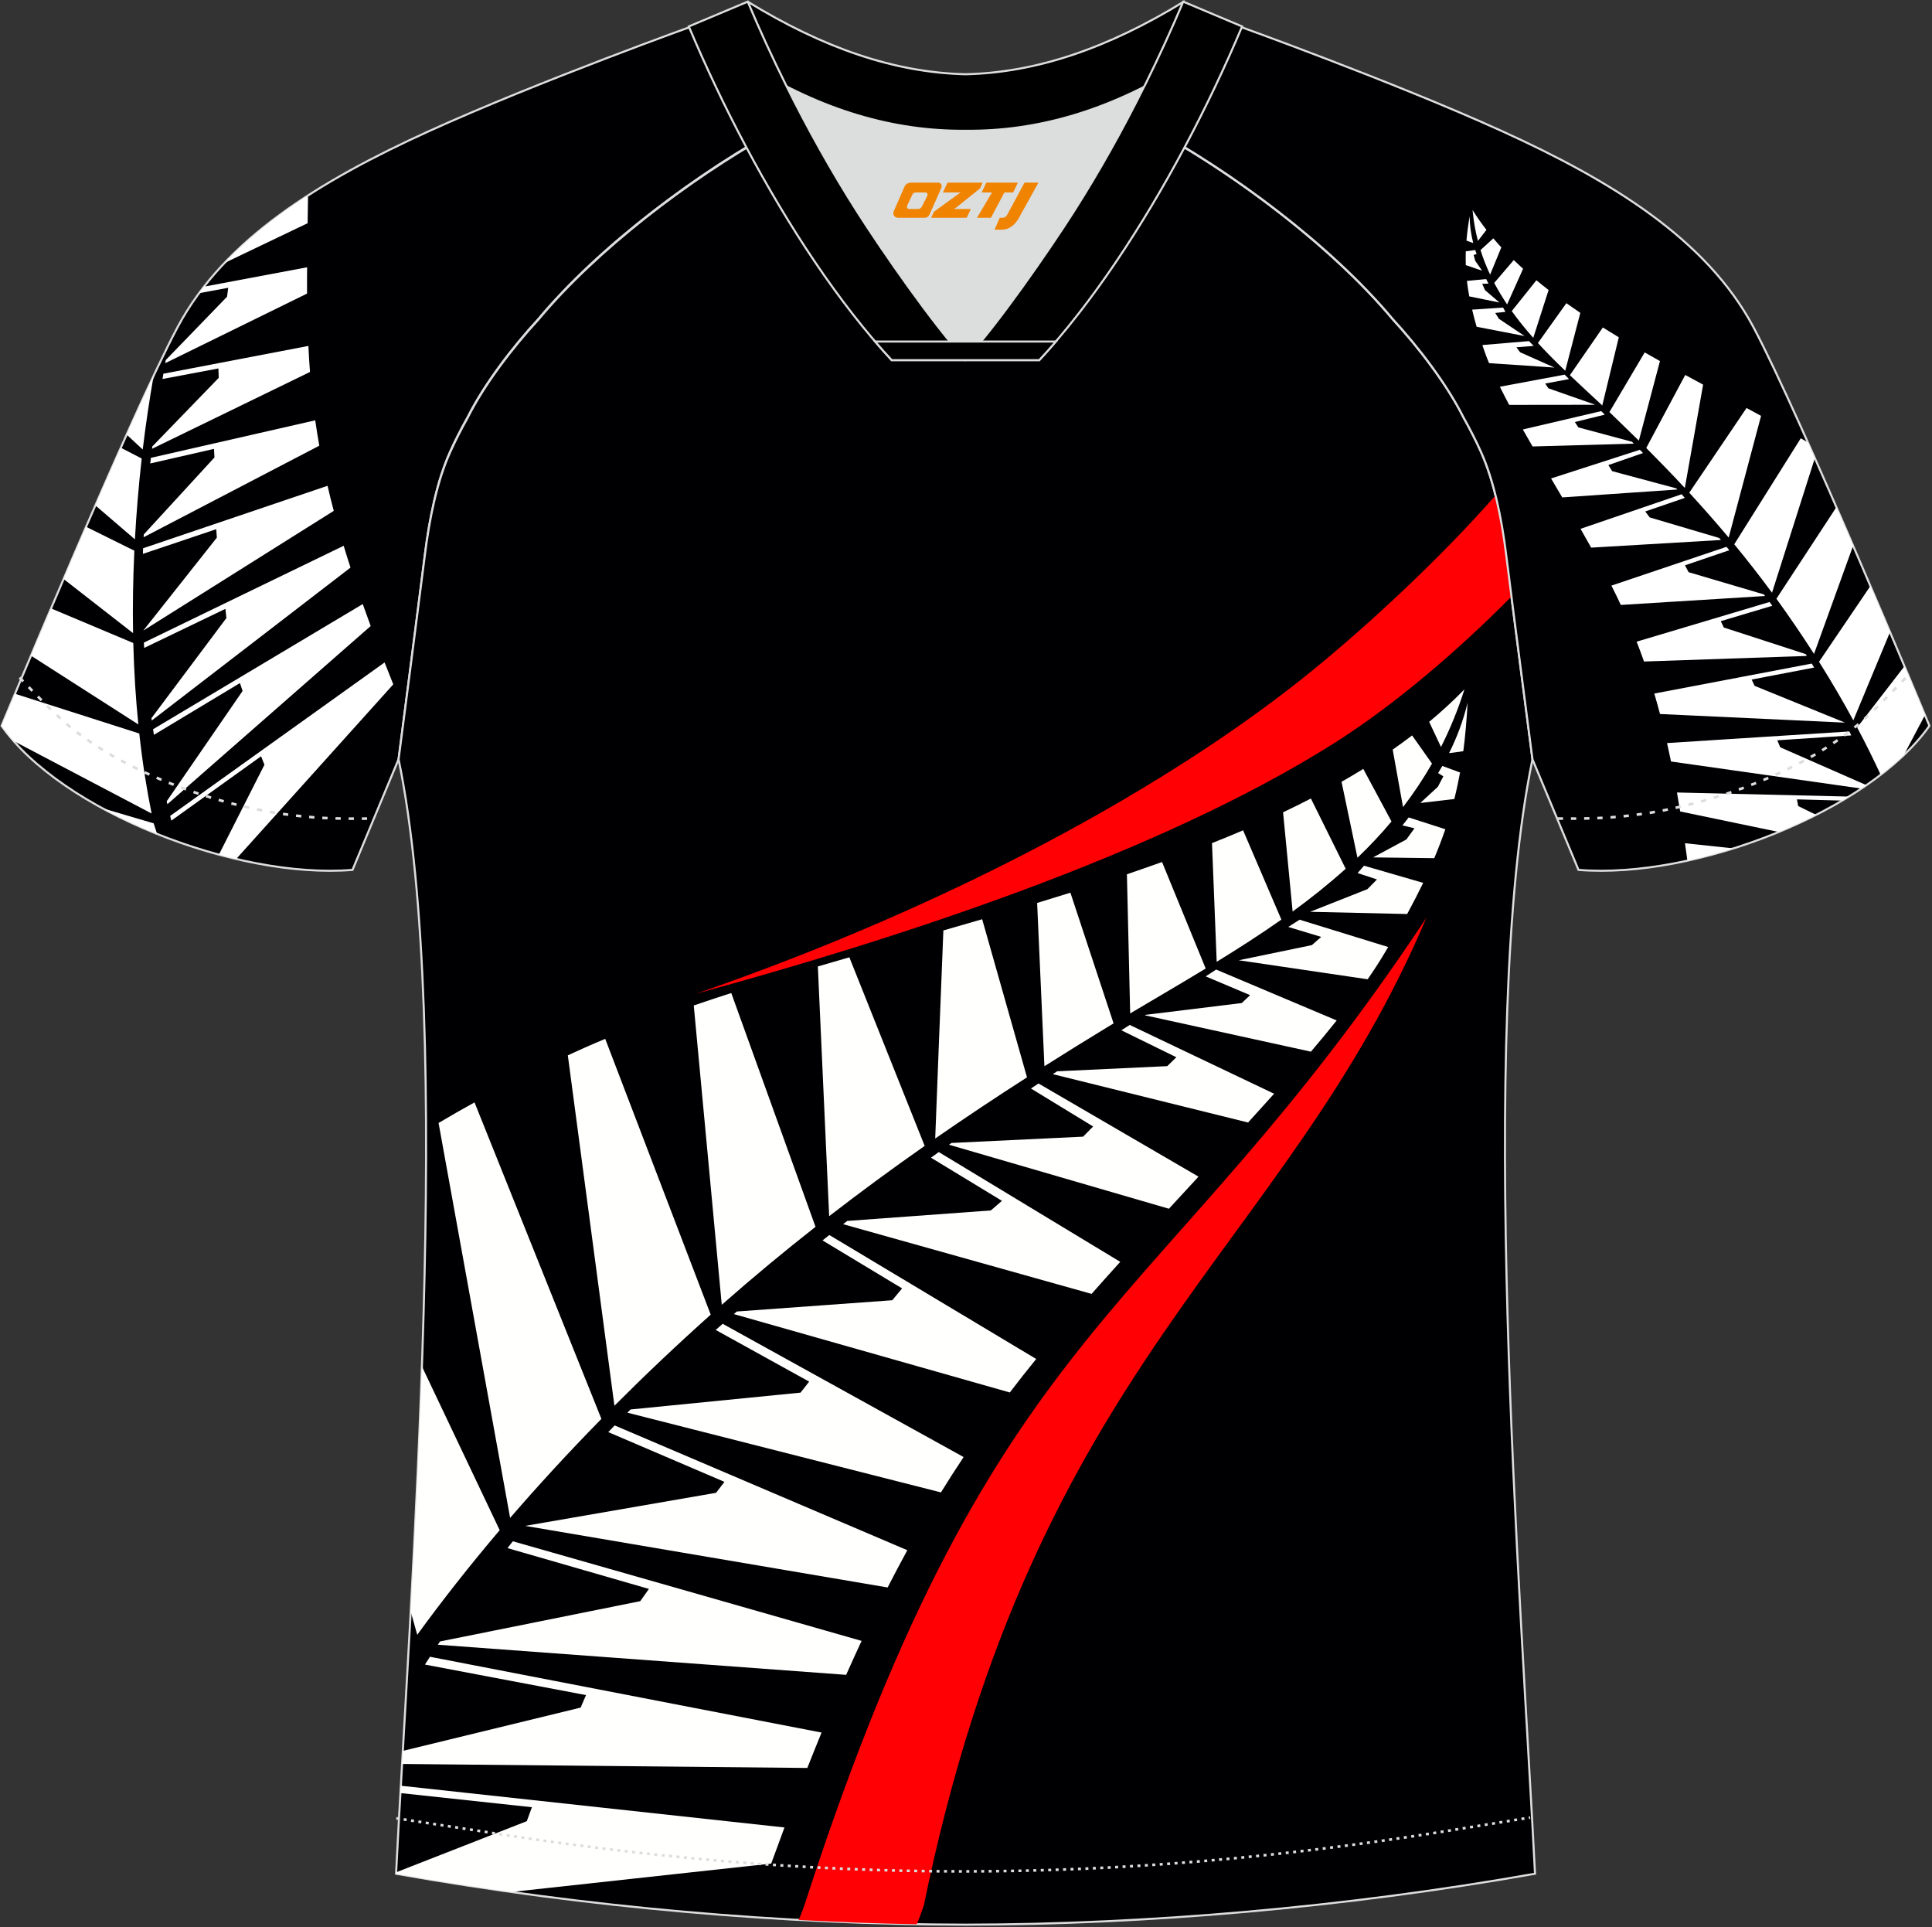 <?xml version="1.0" encoding="utf-8"?>
<!-- Generator: Adobe Illustrator 22.0.0, SVG Export Plug-In . SVG Version: 6.00 Build 0)  -->
<svg xmlns="http://www.w3.org/2000/svg" xmlns:xlink="http://www.w3.org/1999/xlink" version="1.1" id="图层_1" x="0px" y="0px" width="374px" height="373px" viewBox="0 0 374 373" enable-background="new 0 0 374 373" xml:space="preserve">
<rect x="0" y="0" width="374" height="373" fill="#333333" stroke="none"/>
<g>
	<path fill="#000003" stroke="#DCDDDD" stroke-width="0.4" stroke-miterlimit="22.926" d="M151.8,24.33   c-7.08-5.95-12.46-12.55-16.99-19.55c0,0-30.63,10.99-51.78,20.61C61.88,35,43.5,46.27,34.42,63.24S0.31,140.47,0.31,140.47   c11.56,16.47,45.26,29.73,67.93,27.89l8.91-21.4c0,0,3.8-29.24,5.12-39.81c0.85-6.78,2.31-14.06,4.84-19.68   c1.01-2.25,2.15-4.48,3.4-6.7c3.26-6.51,8.77-13.67,13.7-19.02C116.09,47.5,135.44,33.07,151.8,24.33z"/>
	<path fill="#FFFFFF" d="M59.19,38.11c-5.92,3.85-11.25,8.06-15.74,12.79l16.1-7.7c0.03-1.68,0.05-3.4,0.08-5.17L59.19,38.11   L59.19,38.11z M39.49,55.48c-0.32,0.42-0.64,0.83-0.95,1.26l5.64-1.04l-0.23,1.73L32.09,69.68l-0.11,0.61l27.46-13.47l0,0   c-0.01-1.67-0.01-3.36,0.01-5.09l0,0L39.49,55.48L39.49,55.48z M29.74,72.7c-1.61,3.42-3.38,7.29-5.23,11.41L27.63,87   C28.21,82.16,28.92,77.4,29.74,72.7L29.74,72.7L29.74,72.7L29.74,72.7z M23.38,86.65l4.05,2.09c-0.61,5.44-1.04,10.66-1.31,15.65   l0,0l-7.65-6.57C20.11,94.03,21.77,90.27,23.38,86.65L23.38,86.65z M16.66,101.95c-1.48,3.42-2.95,6.82-4.35,10.11l13.45,10.48l0,0   c-0.09-5.02-0.02-10.34,0.25-15.96L16.66,101.95L16.66,101.95z M9.88,117.75l15.92,6.7c0.15,5.66,0.49,10.92,0.98,15.76L6,126.9   C7.17,124.12,8.48,121.04,9.88,117.75L9.88,117.75z M2.9,134.27c-1.62,3.87-2.59,6.21-2.59,6.21c0.69,0.99,1.47,1.96,2.31,2.92   l26.73,14.05l0,0c-0.92-4.51-1.75-9.68-2.39-15.49L2.9,134.27L2.9,134.27z M19.77,156.41l9.98,2.94c0.24,0.71,0.46,1.39,0.66,2.05   C26.71,159.92,23.13,158.25,19.77,156.41L19.77,156.41z M42.37,165.41c1.12,0.3,2.23,0.58,3.35,0.84l30.41-33.8   c-0.58-1.44-1.14-2.85-1.68-4.24l0,0l-41.51,29.7c0.07,0.31,0.15,0.61,0.22,0.92l17.38-12.46l0.65,1.64L42.37,165.41L42.37,165.41z    M29.32,138.99l14.51-19.38l-0.2-1.77l-15.72,7.56c-0.02-0.34-0.04-0.69-0.06-1.03c0.01,0,38.52-18.68,38.6-18.7   c0.01,0,0.04-0.02,0.08-0.04c0.41,1.38,0.85,2.78,1.32,4.22l-38.47,29.6L29.32,138.99L29.32,138.99z M64.61,98.87   c-0.44-1.65-0.84-3.26-1.2-4.85l0,0L27.7,106.11l-0.02,0.65l-0.02,0.44l14.2-4.78l0.12,1.63l-14.25,18L64.61,98.87L64.61,98.87   L64.61,98.87z M61.81,86.26L61.81,86.26L27.8,103.98l0.01-0.15l0.02-0.32v-0.07l13.69-14.91l-0.1-1.65L29.08,89.7   c0.04-0.36,0.09-0.73,0.13-1.09l31.81-7.26l0,0C61.25,82.97,61.52,84.6,61.81,86.26L61.81,86.26z M60.01,71.99L60.01,71.99   L29.43,86.86l0.02-0.14V86.7l0.04-0.3l12.85-13.27l-0.06-1.82l-10.82,2.04l0.01-0.09l0.1-0.58l0.06-0.35l28.07-5.38l0,0   C59.77,68.64,59.88,70.32,60.01,71.99L60.01,71.99z M71.76,121.16L71.76,121.16L32.4,155.65l-0.13-0.57l14.69-21.35l-0.51-1.53   L29.8,142.22c-0.06-0.36-0.11-0.72-0.17-1.08l40.59-24.23l0,0C70.72,118.29,71.23,119.71,71.76,121.16z"/>
	<path fill="#000002" stroke="#DCDDDD" stroke-width="0.4" stroke-miterlimit="22.926" d="M291.55,107.27   c1.27,10.18,4.85,37.71,5.11,39.69c-10.86,52.55-2.19,162.18,0.49,215.68c-36.81,6.53-75.42,9.83-110.24,9.86   c-34.82-0.03-73.43-3.33-110.24-9.86c2.68-53.5,11.35-163.13,0.49-215.68c0.26-1.98,3.83-29.51,5.11-39.69   c0.85-6.78,2.31-14.06,4.84-19.68c1.01-2.25,2.15-4.48,3.4-6.7c3.26-6.52,8.77-13.67,13.7-19.02   c11.2-13.44,29.03-27.03,44.74-35.86c0.96-0.54-1.02-15.4-0.07-15.91c3.94,3.32,25.19,3.25,30.33,6.12l-2.65,0.68   c6.1,2.82,12.98,4.24,19.71,4.25c6.74-0.02-2.73-1.43,3.36-4.26l5.7-2.51c5.14-2.86,16.2-2.27,20.14-5.59   c0.73,0.39-1.96,16.43-1.22,16.84c15.87,8.82,34.04,22.6,45.4,36.23c4.92,5.36,10.44,12.5,13.7,19.02c1.25,2.22,2.39,4.46,3.4,6.7   C289.24,93.22,290.7,100.5,291.55,107.27z"/>
	<g>
		<path fill="#FF0004" d="M134.73,192.33c37.63-10.26,89.16-26.74,123.65-48.57c11.88-7.52,24.22-18.2,34.21-28.31    c-0.41-3.21-0.77-6.06-1.04-8.17c-0.47-3.76-1.13-7.68-2.06-11.38c-10.53,11.97-24.2,24.7-35.21,33.68    C226.6,152.17,184.13,175.27,134.73,192.33z"/>
		<path fill="#FF0004" d="M276.13,177.62c-52.15,78.65-82.78,75.25-120.18,190.41c-0.39,1.23-0.84,2.41-1.34,3.56    c7.73,0.42,15.37,0.7,22.86,0.83c0.39-0.89,0.84-2.07,1.36-3.63C200.58,263.02,248.63,242.45,276.13,177.62z"/>
		<path fill="#FFFFFE" d="M277.65,166.09c0.8-1.91,1.51-3.76,2.14-5.6l-7.09-2.28l-1.22,1.54l2.34,0.56l-1.57,2.16l-6.45,3.47    L277.65,166.09L277.65,166.09z M98.92,366.18c-7.46-1.05-14.9-2.22-22.26-3.52l0.02-0.29l25.3-9.9l0.99-2.7l-25.46-2.74l0.08-1.42    l74.27,8.08l0,0c-0.85,2.27-1.7,4.6-2.57,6.99L98.92,366.18L98.92,366.18z M77.83,341.4l0.14-2.53l34.43-8.38l1.04-2.42    l-31.18-5.91c0.32-0.51,0.65-1.01,0.97-1.51l75.81,14.67l0,0c-0.91,2.22-1.83,4.5-2.76,6.85l0,0L77.83,341.4L77.83,341.4z     M79.5,311.87c0.82-15.04,1.61-31.15,2.17-47.43l15.06,31.71c-5.99,7.06-11.29,13.83-15.96,20.25L79.5,311.87L79.5,311.87z     M98.75,293.78c5.35-6.2,11.24-12.61,17.67-19.17l-24.56-61.25c-2.34,1.29-4.66,2.61-6.96,3.98L98.75,293.78L98.75,293.78    L98.75,293.78z M118.94,272.07L118.94,272.07l-9.02-67.82c1.06-0.49,2.13-0.97,3.19-1.45c1.33-0.59,2.68-1.17,4.05-1.74    l20.42,53.38C130.91,260.4,124.71,266.29,118.94,272.07L118.94,272.07z M139.72,252.53c5.97-5.26,12.02-10.28,18.15-15.09l0,0    l-16.31-45.25c-2.45,0.79-4.87,1.59-7.26,2.41L139.72,252.53L139.72,252.53z M160.51,235.38c6.09-4.71,12.26-9.24,18.49-13.6l0,0    l-14.58-36.5c-2.04,0.59-4.08,1.18-6.1,1.77L160.51,235.38L160.51,235.38L160.51,235.38z M181.04,220.35    c5.87-4.07,11.79-8.01,17.77-11.84l0,0l-8.68-30.6l0,0c-2.5,0.73-5.01,1.45-7.51,2.17C182.5,182.53,181.04,220.35,181.04,220.35    L181.04,220.35z M202.18,206.36c4.04-2.56,8.1-5.08,12.18-7.56l1.21-0.73l0,0l-8.36-25.3l0,0c-2.14,0.67-4.28,1.33-6.44,1.99l0,0    L202.18,206.36L202.18,206.36L202.18,206.36z M218.78,196.14c4.84-2.88,9.76-5.74,14.62-8.69l-8.45-20.62l0,0    c-2.25,0.81-4.51,1.6-6.8,2.38l0,0L218.78,196.14L218.78,196.14L218.78,196.14z M235.53,186.15c4.26-2.62,8.46-5.31,12.52-8.17    l-7.41-17.28l0,0c-1.98,0.85-3.99,1.67-6.02,2.48L235.53,186.15L235.53,186.15z M250.23,176.42c3.57-2.6,7.01-5.35,10.27-8.28    l-6.73-13.59h-0.01c-1.76,0.91-3.56,1.8-5.38,2.66l0,0L250.23,176.42L250.23,176.42z M262.78,166.01l-3.08-14.69v-0.01    c1.43-0.81,2.83-1.65,4.2-2.49h0.01l5.46,10.17C267.3,161.46,265.1,163.79,262.78,166.01L262.78,166.01z M271.6,156.21    c2.03-2.65,3.91-5.45,5.61-8.42l-3.85-5.45h-0.01c-1.22,0.93-2.47,1.85-3.75,2.74l0,0L271.6,156.21L271.6,156.21z M278.95,144.57    l-2.29-4.86c2.41-2.01,4.7-4.1,6.83-6.3C282.24,137.38,280.71,141.09,278.95,144.57L278.95,144.57z M85.18,317.69l-0.42,0.63    l79.04,5.83c1-2.26,2-4.44,2.99-6.57c-0.08-0.02-0.13-0.04-0.14-0.04c-0.13-0.06-67.36-19.24-67.37-19.24    c-0.35,0.44-0.69,0.88-1.04,1.32l27.38,7.9l-1.68,2.37L85.18,317.69L85.18,317.69z M171.83,307.24L171.83,307.24l-70.16-11.92    l36.95-6.4l1.62-2.12l-22.49-9.63l0.5-0.52l0.74-0.77l56.65,24.15l0,0C174.37,302.36,173.1,304.76,171.83,307.24L171.83,307.24z     M182.15,288.84c1.45-2.35,2.91-4.62,4.39-6.84l0,0l-46.64-25.79c-0.45,0.4-0.9,0.79-1.35,1.19l18.09,10l-1.67,2.13l-32.9,3.26    l-0.08,0.08l-0.37,0.37l-0.17,0.17L182.15,288.84L182.15,288.84L182.15,288.84z M195.48,269.5L195.48,269.5l-53.42-15.17    l0.17-0.15l0.03-0.02l0.38-0.33l30.08-2.18l1.91-2.29l-15.4-9.29l0.11-0.09l0.76-0.6l0.45-0.35l40.04,23.99l0,0    C198.85,265.16,197.15,267.31,195.48,269.5L195.48,269.5z M211.31,250.42L211.31,250.42l-48.1-13.49l0.8-0.63l27.8-2.03l2.15-1.86    l-13.74-8.35c0.5-0.36,1-0.73,1.51-1.09l35.13,21.25l0,0C214.96,246.32,213.11,248.38,211.31,250.42L211.31,250.42z     M226.28,233.94l-42.57-12.39l0.48-0.34l25.48-1.22l1.94-1.97l-12.04-7.35c0.49-0.32,0.98-0.65,1.47-0.97l30.97,18.03    C230.05,229.85,228.14,231.92,226.28,233.94L226.28,233.94z M241.6,217.25l-37.8-9.36l0.84-0.55l21.32-1l1.76-1.72l-10.65-5.22    l1.63-1.03l27.94,13.31c-0.72,0.8-1.45,1.61-2.19,2.43C243.49,215.17,242.54,216.21,241.6,217.25L241.6,217.25z M253.77,203.54    l-32.13-7.04l0.14-0.09l18.6-2.28l1.62-1.53l-8.6-3.63l0,0c0.68-0.44,1.35-0.88,2.02-1.32l0,0l23.34,9.85    C257.2,199.46,255.53,201.47,253.77,203.54L253.77,203.54z M264.75,189.53l-24.95-3.68l14.15-2.93l1.81-1.59l-6.38-1.93l2.2-1.4    l17.15,5.29c-0.27,0.46-0.55,0.92-0.83,1.38C266.96,186.26,265.9,187.87,264.75,189.53L264.75,189.53z M272.4,176.9l-18.78-0.43    l11.08-4.38l1.86-1.88l-3.75-1.24l1.24-1.42l11.45,3.32C274.57,172.79,273.54,174.8,272.4,176.9L272.4,176.9z M281.53,154.64    l-6.59,0.77l3.4-3.13l1.07-2.03l-1.02-0.63l0.06-0.1c0.12-0.2,0.23-0.4,0.35-0.59l0.41-0.69l3.43,1.27    C282.32,151.23,281.96,152.94,281.53,154.64L281.53,154.64z M283.27,145.39c0.39-2.98,0.65-6.08,0.83-9.4    c-0.81,3.39-2.02,6.63-3.58,9.76v0.01L283.27,145.39z"/>
	</g>
	<path fill="#000003" stroke="#DCDDDD" stroke-width="0.4" stroke-miterlimit="22.926" d="M222.01,24.33   c7.07-5.95,12.46-12.55,16.99-19.55c0,0,30.63,10.99,51.78,20.61c21.14,9.61,39.53,20.88,48.61,37.85s34.11,77.23,34.11,77.23   c-11.56,16.47-45.26,29.73-67.93,27.89l-8.91-21.4c0,0-3.8-29.24-5.12-39.81c-0.85-6.78-2.31-14.06-4.84-19.68   c-1.01-2.25-2.15-4.48-3.4-6.7c-3.26-6.52-8.77-13.67-13.69-19.02C257.72,47.5,238.36,33.07,222.01,24.33z"/>
	<path fill="#FFFFFF" d="M284.42,57.36c-0.19-1.02-0.34-2.01-0.45-2.99l3.73-0.36l0.44,0.89l-1.21,0.02l0.54,1.23l2.8,2.4   L284.42,57.36L284.42,57.36z M349.96,85.62c0.45,1,0.9,2.02,1.36,3.05l-8.29,26.05c-2.37-3.23-4.82-6.35-7.31-9.38l0,0l12.88-20.52   C349.06,85.08,349.51,85.35,349.96,85.62L349.96,85.62z M355.49,98.16l-11.61,17.72c2.64,3.65,5.06,7.21,7.28,10.68l0,0l7.57-20.94   C357.65,103.15,356.58,100.65,355.49,98.16L355.49,98.16z M362.08,113.41c1.33,3.12,2.61,6.12,3.8,8.91l-7.11,17.1l0,0   c-1.97-3.63-4.17-7.42-6.64-11.34L362.08,113.41L362.08,113.41z M368.67,128.94l-9.16,11.85c1.7,3.19,3.2,6.24,4.55,9.16   c1.61-1.24,3.11-2.51,4.49-3.82l4.09-7.74C371.81,136.41,370.42,133.11,368.67,128.94L368.67,128.94z M361.31,151.96   c-0.32,0.22-0.64,0.44-0.97,0.66l-36.86-5.24c-0.25-1.22-0.51-2.4-0.77-3.56c0.04,0,0.07,0,0.07-0.01   c0.07-0.02,35.21-2.24,35.22-2.24c0.13,0.25,0.25,0.51,0.37,0.76l-14.32,0.95l0.57,1.35L361.31,151.96L361.31,151.96z    M357.9,154.17c-0.43,0.26-0.86,0.52-1.3,0.78l-8.75-0.24l0.25,1.3l3.47,1.69c-2.34,1.18-4.76,2.29-7.24,3.32l-19.08-3.97l0,0   c-0.21-1.25-0.41-2.48-0.62-3.67l0,0L357.9,154.17L357.9,154.17z M335.57,164.2c-2.96,0.93-5.95,1.73-8.92,2.38   c-0.15-1.15-0.31-2.28-0.47-3.38l0,0L335.57,164.2L335.57,164.2z M334.64,104.04L334.64,104.04l6.27-23.55   c-0.93-0.51-1.87-1.02-2.81-1.53l-11.09,16.4l0,0C329.6,98.18,332.15,101.07,334.64,104.04L334.64,104.04z M326.15,94.44   c-2.45-2.63-4.95-5.21-7.47-7.74l0,0l7.55-14.13l0,0c1.15,0.63,2.31,1.25,3.46,1.87C329.49,75.67,326.15,94.44,326.15,94.44   L326.15,94.44z M317.25,85.28L317.25,85.28l4.09-15.4l0,0c-0.99-0.55-1.98-1.11-2.96-1.67l0,0l-6.83,11.55l0,0l0.52,0.49   C313.8,81.92,315.53,83.59,317.25,85.28L317.25,85.28z M310.17,78.47c-2.07-1.94-4.19-3.87-6.27-5.85l6.38-9.24l0,0   c1.02,0.64,2.05,1.27,3.09,1.9l0,0L310.17,78.47L310.17,78.47L310.17,78.47z M303,71.76l2.92-11.21c-0.91-0.62-1.81-1.24-2.7-1.87   l0,0l-5.51,7.71C299.4,68.23,301.18,70.01,303,71.76L303,71.76z M296.81,65.39c-1.48-1.67-2.88-3.39-4.16-5.18l4.77-5.97l0,0   c0.77,0.64,1.56,1.27,2.36,1.89l0,0L296.81,65.39L296.81,65.39z M291.75,58.92l3.09-6.9l0,0c-0.61-0.55-1.21-1.11-1.8-1.68h-0.01   l-3.78,4.42C290.02,56.19,290.85,57.58,291.75,58.92L291.75,58.92z M288.46,53.15c-0.72-1.52-1.34-3.1-1.86-4.75l2.48-2.27l0,0   c0.5,0.59,1.02,1.17,1.55,1.75l0,0L288.46,53.15L288.46,53.15z M286.1,46.63l1.65-2.14c-0.97-1.25-1.87-2.53-2.69-3.84   C285.25,42.74,285.6,44.73,286.1,46.63L286.1,46.63z M321.35,138.19L321.35,138.19l35.81,1.67l-17.5-7.12l-0.57-1.22l12.1-2.32   l-0.19-0.31l-0.28-0.46l-30.48,5.8l0,0C320.62,135.52,320.99,136.83,321.35,138.19L321.35,138.19z M318.25,128.03   c-0.46-1.31-0.94-2.59-1.43-3.84l0,0l25.73-7.68c0.18,0.24,0.36,0.49,0.54,0.73l-9.98,2.98l0.59,1.23l15.84,5.14l0.03,0.04   l0.14,0.22l0.07,0.1L318.25,128.03L318.25,128.03L318.25,128.03z M313.76,117.08L313.76,117.08l27.92-1.73l-0.07-0.09l-0.01-0.02   l-0.15-0.2l-14.57-4.3l-0.7-1.33l8.58-2.92l-0.05-0.06l-0.31-0.38l-0.18-0.22l-22.28,7.51l0,0   C312.57,114.58,313.18,115.83,313.76,117.08L313.76,117.08z M308.02,105.99c-0.67-1.2-1.35-2.41-2.06-3.64l0,0l19.57-6.69   c0.21,0.23,0.42,0.47,0.62,0.7l-7.66,2.63l0.86,1.15l13.46,3.98l0.33,0.39L308.02,105.99L308.02,105.99L308.02,105.99z    M302.42,96.27l22.28-1.53l-0.2-0.22l-12.41-3.33l-0.74-1.18l6.71-2.33c-0.21-0.21-0.41-0.42-0.62-0.63l-17.18,5.55   C301.01,93.85,301.72,95.08,302.42,96.27L302.42,96.27z M296.68,86.41c-0.35-0.61-0.71-1.23-1.07-1.86   c-0.28-0.48-0.55-0.96-0.82-1.43l15.18-3.55l0.69,0.68l-5.8,1.43l0.68,1.04l10.39,2.78l0.35,0.36L296.68,86.41L296.68,86.41z    M292.15,78.36l16.57-0.02l-0.06-0.06l-8.91-3.12l-0.63-0.93l4.62-0.86l0,0c-0.29-0.29-0.57-0.58-0.85-0.86l0,0l-12.54,2.34   C290.9,75.98,291.51,77.15,292.15,78.36L292.15,78.36z M288.25,70.28c-0.39-0.94-0.74-1.85-1.03-2.73   c-0.09-0.26-0.17-0.51-0.26-0.77l9.01-0.76l0.93,0.93l-3.35,0.26l0.72,0.97l6.65,2.96L288.25,70.28L288.25,70.28z M285.85,63.24   l9.29,1.8l-4.98-3.34l-0.71-1.13l1.98-0.21l-0.46-0.83l-5.99,0.4C285.22,60.99,285.51,62.09,285.85,63.24L285.85,63.24z    M283.75,51.31l3.16,1.08l-1.33-1.91l-0.31-1.12l0.57-0.2l-0.02-0.06c-0.04-0.11-0.07-0.22-0.11-0.33l-0.13-0.38l-1.83,0.25   C283.72,49.55,283.72,50.43,283.75,51.31L283.75,51.31z M283.88,46.57c0.13-1.51,0.33-3.06,0.6-4.72c0.03,1.76,0.28,3.48,0.71,5.19   l0,0L283.88,46.57z"/>
	<path fill="none" stroke="#DCDDDD" stroke-width="0.51" stroke-miterlimit="22.926" stroke-dasharray="1.02,1.531" d="   M3.79,131.14c2.92,3.02,6.08,6.41,9.27,9.11c10.32,8.74,27.36,15.21,41.61,17.27c5.61,0.82,10.34,0.99,16.71,0.91"/>
	<path fill="none" stroke="#DCDDDD" stroke-width="0.51" stroke-miterlimit="22.926" stroke-dasharray="0.576,0.865" d="   M76.72,351.91c1.31,0.21,15.14,2.3,16.45,2.51c30.89,4.95,61.95,7.77,93.3,7.77c30.85,0,61.41-2.73,91.81-7.53   c1.8-0.28,16.13-2.59,17.93-2.89"/>
	<path fill="none" stroke="#DCDDDD" stroke-width="0.51" stroke-miterlimit="22.926" stroke-dasharray="1.02,1.531" d="   M368.87,131.22c-2.9,3-6.03,6.35-9.19,9.02c-10.31,8.74-27.36,15.21-41.61,17.27c-5.61,0.82-10.34,0.99-16.71,0.91"/>
	<path fill="#000001" stroke="#DCDDDD" stroke-width="0.4" stroke-miterlimit="22.926" d="M145.44,12.89   c13.69,8.44,27.53,12.57,41.51,12.42c13.98,0.15,27.82-3.98,41.51-12.42c1.75-6.97,0.69-12.56,0.69-12.56   c-14.63,8.96-28.43,13.72-42.2,14.04c-13.77-0.31-27.57-5.07-42.2-14.04C144.75,0.32,143.68,5.92,145.44,12.89z"/>
	<path fill="#DCDDDD" d="M218.12,18.43c-10.31,4.7-20.7,6.99-31.17,6.88c-10.47,0.11-20.86-2.18-31.17-6.88   c-1.16-0.53-2.32-1.09-3.48-1.68c4.1,8.24,8.69,16.46,13.6,24.17c4.88,7.67,14.79,21.97,21.04,28.72l-0.04,0.06   c6.25-6.75,16.16-21.05,21.04-28.72c4.91-7.71,9.5-15.93,13.6-24.17l0.02-0.04C220.42,17.35,219.27,17.9,218.12,18.43z"/>
	<path fill="#000001" stroke="#DCDDDD" stroke-width="0.4" stroke-miterlimit="22.926" d="M152.12,16.4   c-2.68-5.4-5.15-10.81-7.37-16.08l-11.41,4.8c3.2,7.6,6.93,15.5,11.06,23.25c8.22,15.44,18,30.33,28.21,41.32h14.28l0.04-0.06   c-6.25-6.75-16.16-21.05-21.04-28.72c-4.91-7.71-9.5-15.93-13.6-24.17C152.24,16.63,152.18,16.51,152.12,16.4z"/>
	<path fill="#000001" stroke="#DCDDDD" stroke-width="0.4" stroke-miterlimit="22.926" d="M221.68,16.4   c2.68-5.4,5.15-10.81,7.37-16.08l11.4,4.8c-3.2,7.6-6.93,15.5-11.06,23.25c-8.22,15.44-18,30.33-28.21,41.32h-14.29l-0.04-0.06   c6.25-6.75,16.15-21.05,21.04-28.72c4.91-7.71,9.5-15.93,13.6-24.17C221.57,16.63,221.62,16.51,221.68,16.4z"/>
	<path fill="#000001" stroke="#DCDDDD" stroke-width="0.4" stroke-miterlimit="22.926" d="M186.9,69.7h14.29   c1.08-1.16,2.15-2.36,3.21-3.6h-14.38h-0.09h-6.05H169.4c1.06,1.24,2.14,2.44,3.21,3.6H186.9z"/>
	
</g>
<g>
	<path fill="#F08300" d="M198.33,35.35l-3.4,6.3c-0.2,0.3-0.5,0.5-0.8,0.5h-0.6l-1,2.3h1.2c2,0.1,3.2-1.5,3.9-3L201.03,35.35h-2.5L198.33,35.35z"/>
	<polygon fill="#F08300" points="191.13,35.35 ,197.03,35.35 ,196.13,37.25 ,194.43,37.25 ,191.83,42.15 ,189.13,42.15 ,192.03,37.25 ,190.03,37.25 ,190.93,35.35"/>
	<polygon fill="#F08300" points="185.13,40.45 ,184.63,40.45 ,185.13,40.15 ,189.73,36.45 ,190.23,35.35 ,183.43,35.35 ,183.13,35.95 ,182.53,37.25 ,185.33,37.25 ,185.93,37.25 ,180.83,40.95    ,180.23,42.15 ,186.83,42.15 ,187.13,42.15 ,187.93,40.45"/>
	<path fill="#F08300" d="M181.63,35.35H176.33C175.83,35.35,175.33,35.65,175.13,36.05L173.03,40.85C172.73,41.45,173.13,42.15,173.83,42.15h5.2c0.4,0,0.7-0.2,0.9-0.6L182.23,36.35C182.43,35.85,182.13,35.35,181.63,35.35z M179.53,37.85L178.43,40.05C178.23,40.35,177.93,40.45,177.83,40.45l-1.8,0C175.83,40.45,175.43,40.35,175.63,39.75l1-2.1c0.1-0.3,0.4-0.4,0.7-0.4h1.9   C179.43,37.25,179.63,37.55,179.53,37.85z"/>
</g>
</svg>